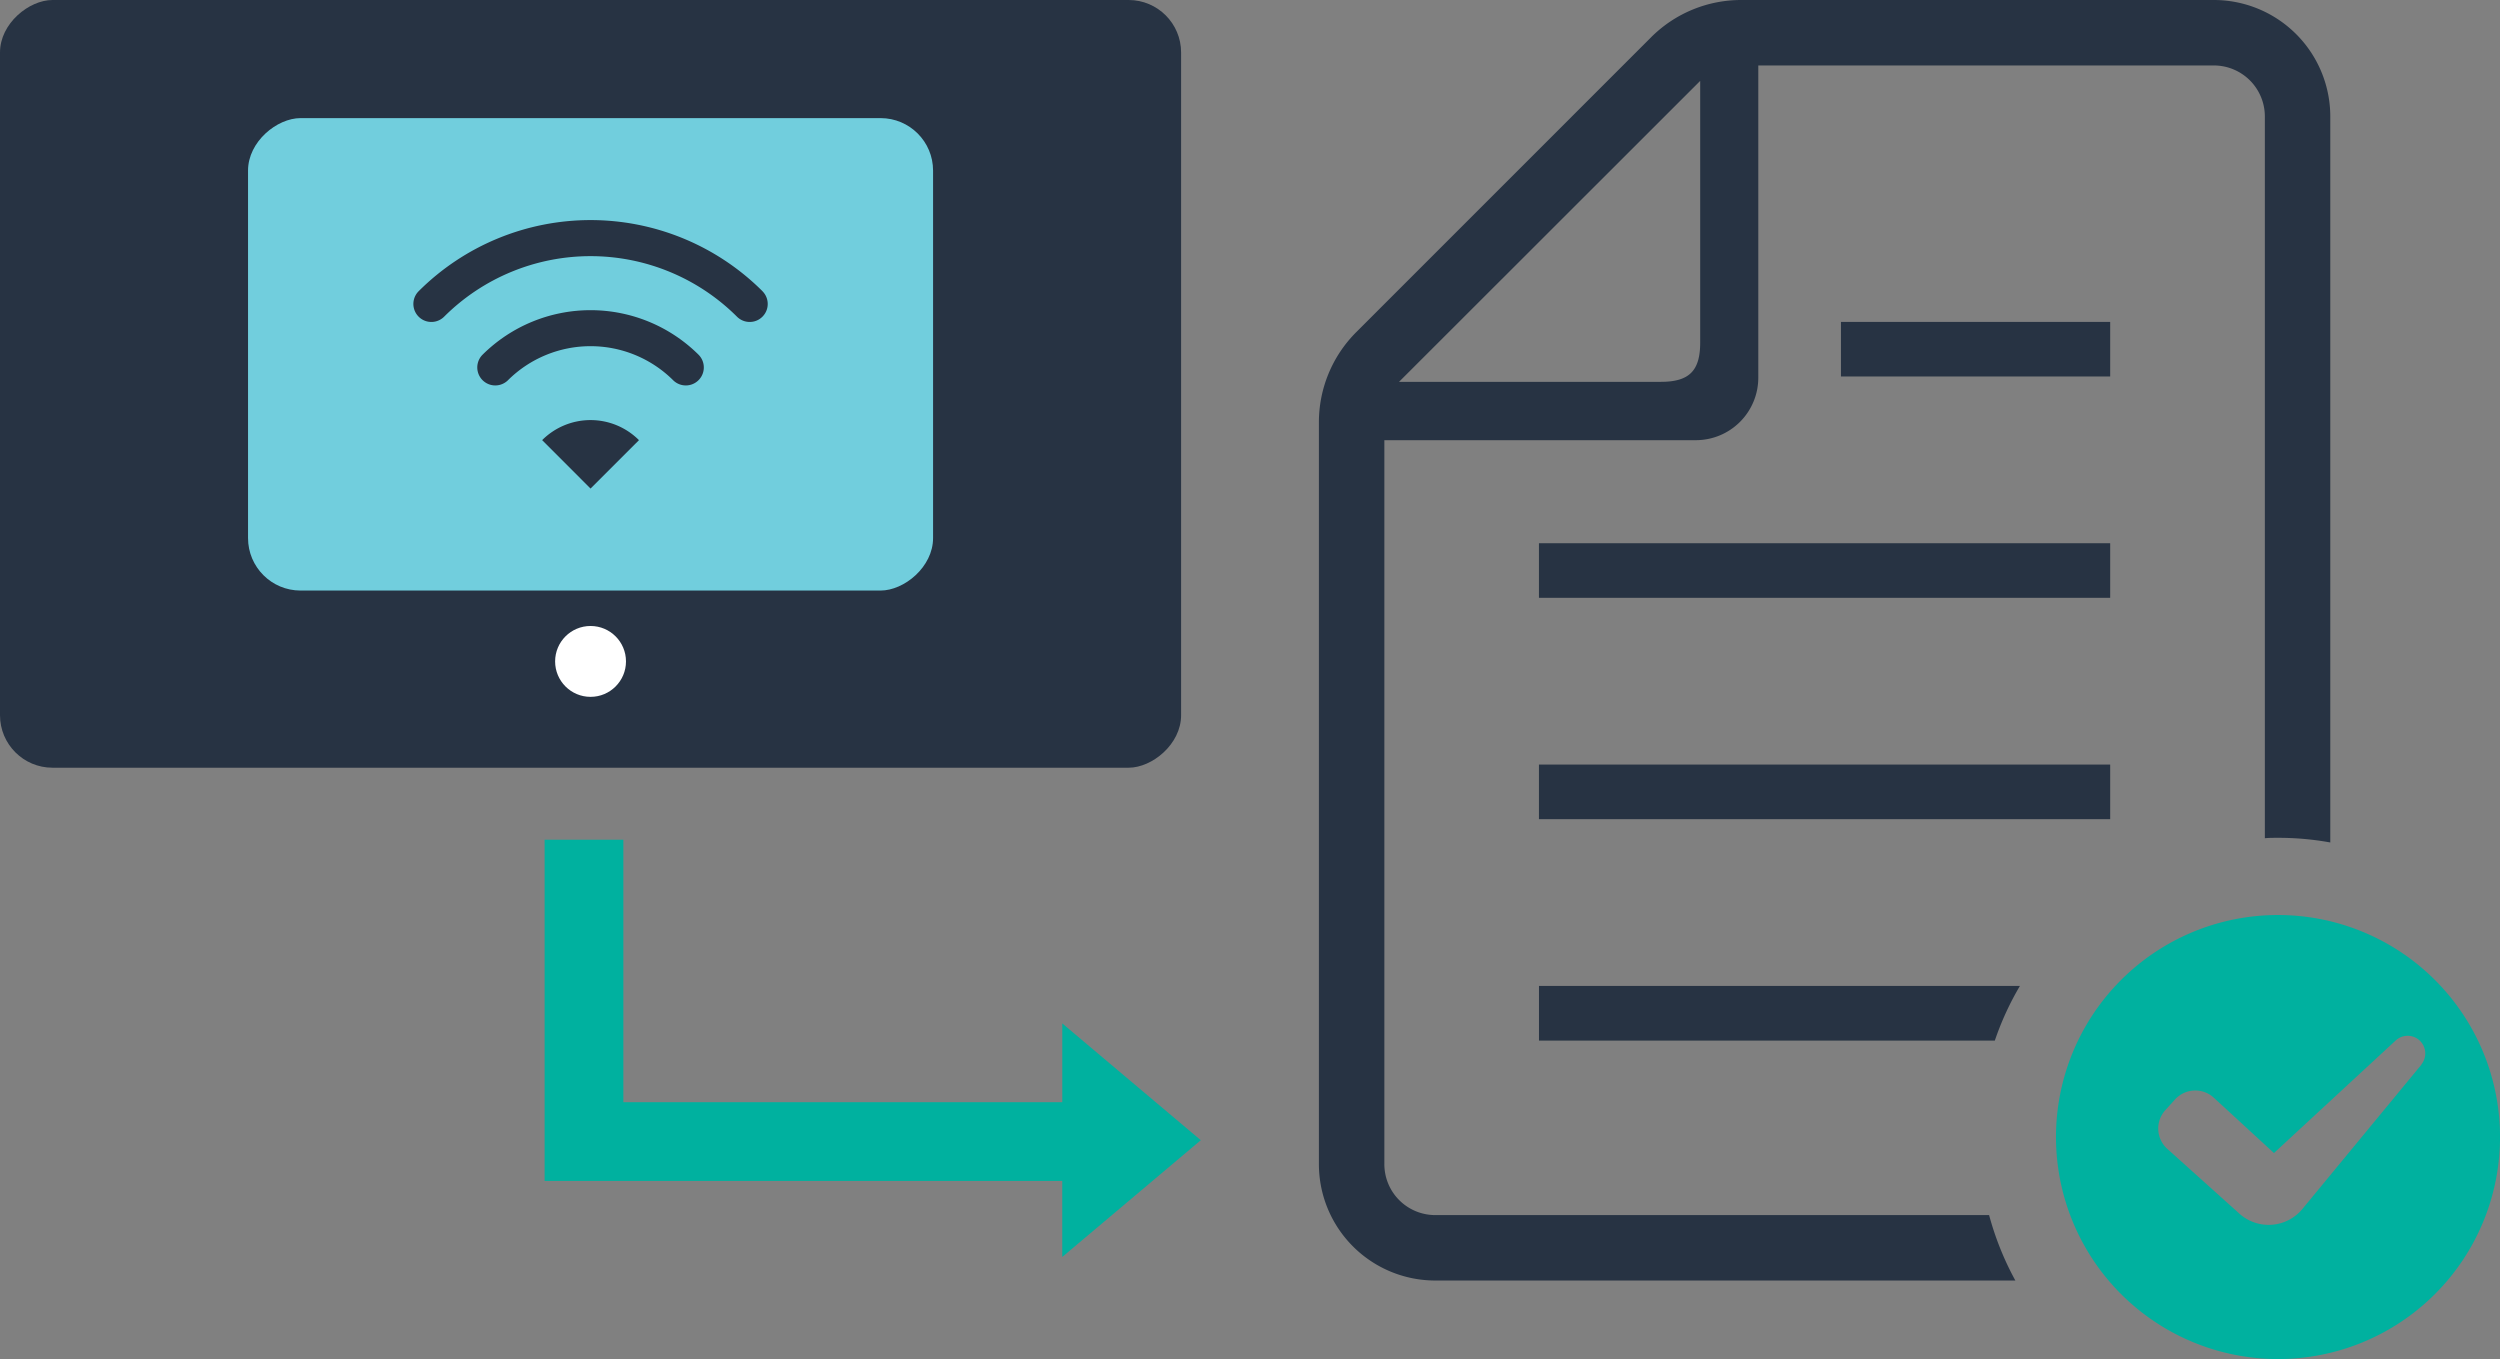 <svg xmlns="http://www.w3.org/2000/svg" width="95.25" height="51.779" viewBox="0 0 95.25 51.779"><rect x="0" y="0" width="95.25" height="51.779" fill="#808080" stroke="none"/><g transform="translate(-185.25 -830.007)"><g transform="translate(201.985 830.007)"><path d="M116.432,373.52H133.8a11.124,11.124,0,0,1,.956-2.082H116.432v2.082Z" transform="translate(-74.532 -333.874)" fill="#273343"/><rect width="21.764" height="2.08" transform="translate(41.899 29.13)" fill="#273343"/><rect width="21.764" height="2.08" transform="translate(41.899 20.697)" fill="#273343"/><rect width="10.258" height="2.079" transform="translate(53.405 12.265)" fill="#273343"/><path d="M37.951,46.295a1.94,1.94,0,0,1-1.942-1.942V16.771H47.88a2.381,2.381,0,0,0,2.376-2.383V2.494H67.615a1.944,1.944,0,0,1,1.941,1.942v27.5c.169-.015.331-.015.5-.015a11.088,11.088,0,0,1,1.993.177V4.435A4.44,4.44,0,0,0,67.615,0h-18a4.852,4.852,0,0,0-3.45,1.427L34.942,12.651a4.853,4.853,0,0,0-1.427,3.45V44.353a4.435,4.435,0,0,0,4.435,4.435h22.1a11.312,11.312,0,0,1-1-2.493ZM48.042,3.082v9.973c0,1.075-.419,1.493-1.5,1.493H36.568Z" fill="#273343"/><path d="M319.662,344.719a8.459,8.459,0,1,0,8.459,8.459A8.459,8.459,0,0,0,319.662,344.719Zm5.465,5.7-4.516,5.476a1.667,1.667,0,0,1-2.422.2l-2.744-2.466a1.042,1.042,0,0,1-.076-1.475l.369-.407a1.042,1.042,0,0,1,1.478-.067l2.292,2.108,4.65-4.3a.671.671,0,0,1,.968.922Z" transform="translate(-249.605 -309.857)" fill="#00b19f"/></g><path d="M-60.278,223H-80V210h3v10h16.723v-3L-55,221.449l-5.278,4.448Z" transform="translate(286 652)" fill="#00b19f"/><g transform="translate(-954.75 367.007)"><rect width="29.25" height="45" rx="2" transform="translate(1185 463) rotate(90)" fill="#273343"/><rect width="18" height="26.1" rx="2" transform="translate(1175.55 467.5) rotate(90)" fill="#71cedd"/><g transform="translate(1155.75 471.386)"><path d="M13.3,64.759a9.271,9.271,0,0,0-13.1,0,.686.686,0,0,0,.97.971,7.9,7.9,0,0,1,11.158,0,.686.686,0,1,0,.97-.971Z" transform="translate(0.001 -62.05)" fill="#273343"/><path d="M92.194,193.8a.686.686,0,0,0,.97.97,4.465,4.465,0,0,1,6.306,0,.686.686,0,0,0,.97-.97A5.837,5.837,0,0,0,92.194,193.8Z" transform="translate(-89.567 -188.663)" fill="#273343"/><path d="M186.055,351.788l1.844,1.845,1.845-1.844A2.608,2.608,0,0,0,186.055,351.788Z" transform="translate(-181.149 -343.405)" fill="#273343"/></g><circle cx="1.35" cy="1.35" r="1.35" transform="translate(1161.15 486.85)" fill="#fff"/></g></g></svg>